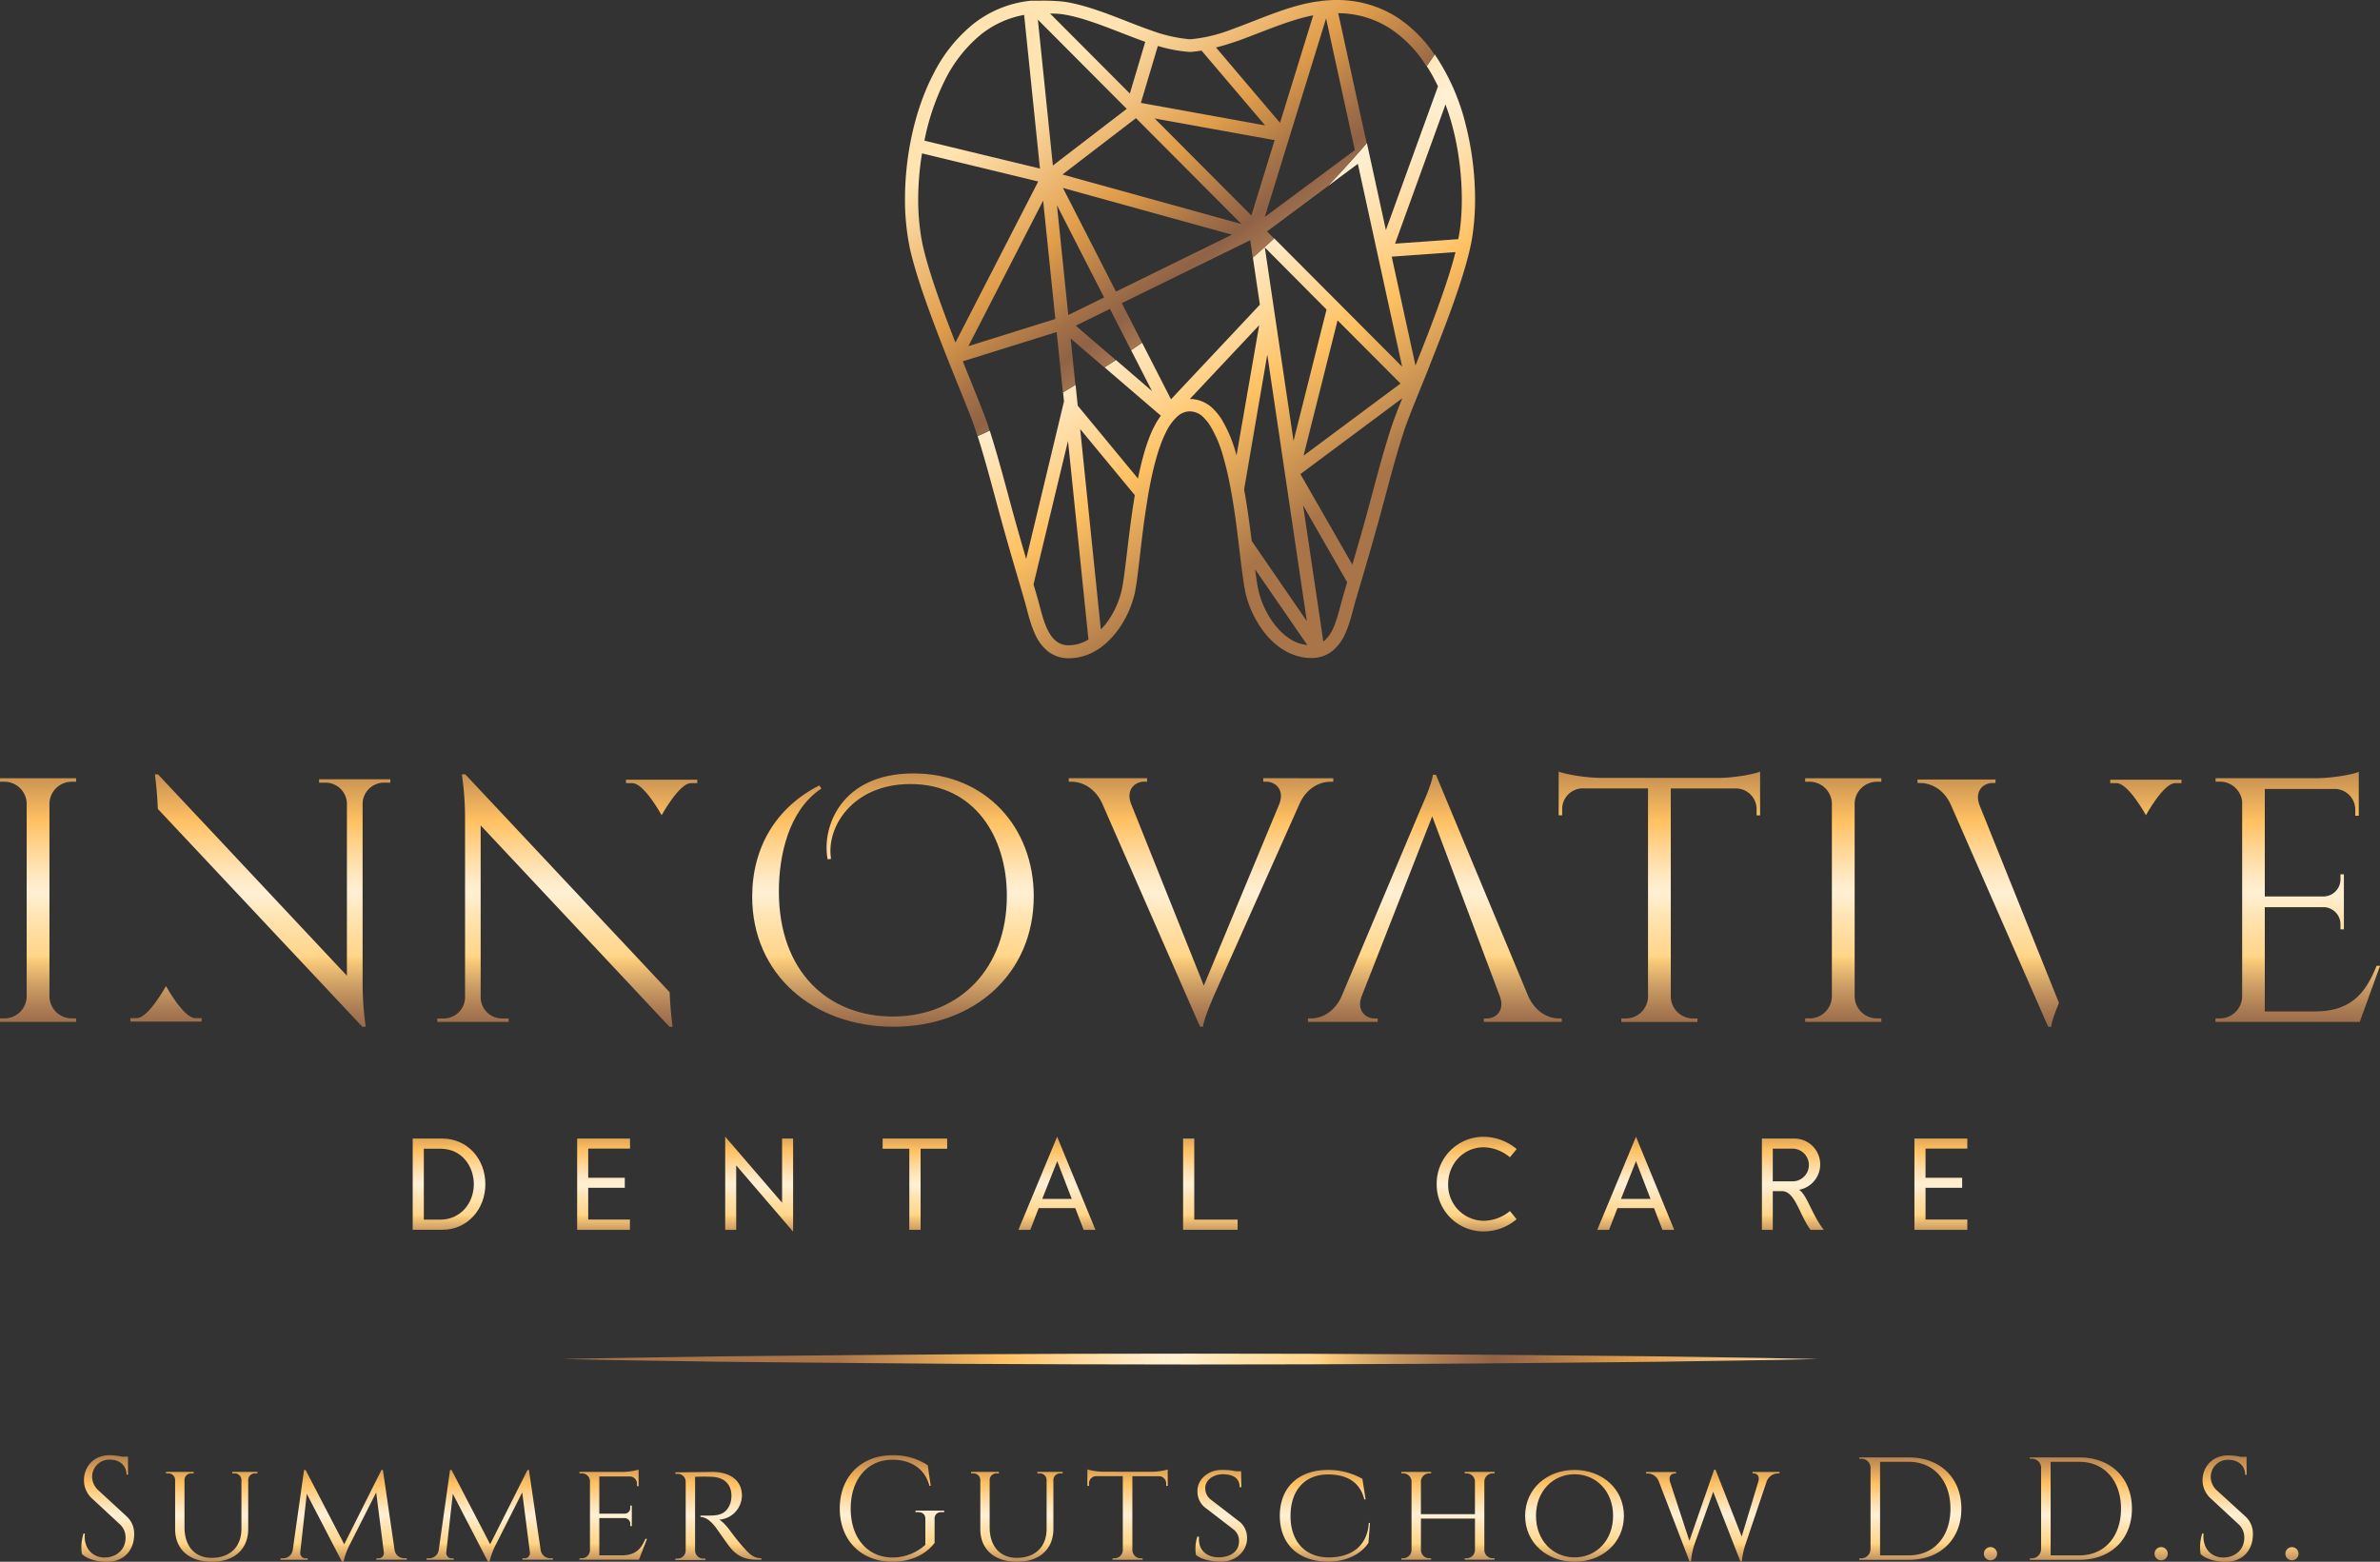 <svg id="Layer_1" data-name="Layer 1" xmlns="http://www.w3.org/2000/svg" xmlns:xlink="http://www.w3.org/1999/xlink" viewBox="0 0 951.54 624.5"><rect x="0" y="0" width="951.54" height="624.5" fill="#333333" stroke="none"/><defs><style>.cls-1{fill:url(#New_Gradient_Swatch_21);}.cls-2{fill:url(#New_Gradient_Swatch_21-2);}.cls-3{fill:url(#New_Gradient_Swatch_21-3);}.cls-4{fill:url(#New_Gradient_Swatch_21-4);}.cls-5{fill:url(#New_Gradient_Swatch_21-5);}.cls-6{fill:url(#New_Gradient_Swatch_21-6);}.cls-7{fill:url(#New_Gradient_Swatch_21-7);}.cls-8{fill:url(#New_Gradient_Swatch_21-8);}.cls-9{fill:url(#New_Gradient_Swatch_21-9);}.cls-10{fill:url(#New_Gradient_Swatch_21-10);}.cls-11{fill:url(#New_Gradient_Swatch_21-11);}.cls-12{fill:url(#New_Gradient_Swatch_21-12);}.cls-13{fill:url(#New_Gradient_Swatch_21-13);}.cls-14{fill:url(#New_Gradient_Swatch_21-14);}.cls-15{fill:url(#New_Gradient_Swatch_21-15);}.cls-16{fill:url(#New_Gradient_Swatch_21-16);}.cls-17{fill:url(#New_Gradient_Swatch_21-17);}.cls-18{fill:url(#New_Gradient_Swatch_21-18);}.cls-19{fill:url(#New_Gradient_Swatch_21-19);}.cls-20{fill:url(#New_Gradient_Swatch_21-20);}.cls-21{fill:url(#New_Gradient_Swatch_21-21);}.cls-22{fill:url(#New_Gradient_Swatch_21-22);}.cls-23{fill:url(#New_Gradient_Swatch_21-23);}.cls-24{fill:url(#New_Gradient_Swatch_21-24);}.cls-25{fill:url(#New_Gradient_Swatch_21-25);}.cls-26{fill:url(#New_Gradient_Swatch_21-26);}.cls-27{fill:url(#New_Gradient_Swatch_21-27);}.cls-28{fill:url(#New_Gradient_Swatch_21-28);}.cls-29{fill:url(#New_Gradient_Swatch_21-29);}.cls-30{fill:url(#New_Gradient_Swatch_21-30);}.cls-31{fill:url(#New_Gradient_Swatch_21-31);}.cls-32{fill:url(#New_Gradient_Swatch_21-32);}.cls-33{fill:url(#New_Gradient_Swatch_21-33);}.cls-34{fill:url(#New_Gradient_Swatch_21-34);}.cls-35{fill:url(#New_Gradient_Swatch_21-35);}.cls-36{fill:url(#New_Gradient_Swatch_21-36);}.cls-37{fill:url(#New_Gradient_Swatch_21-37);}.cls-38{fill:url(#New_Gradient_Swatch_21-38);}.cls-39{fill:url(#New_Gradient_Swatch_21-39);}.cls-40{fill:url(#New_Gradient_Swatch_21-40);}.cls-41{fill:url(#New_Gradient_Swatch_21-41);}.cls-42{fill:url(#New_Gradient_Swatch_21-42);}.cls-43{fill:url(#New_Gradient_Swatch_21-43);}.cls-44{fill:url(#New_Gradient_Swatch_21-44);}.cls-45{fill:url(#New_Gradient_Swatch_21-45);}.cls-46{fill:url(#New_Gradient_Swatch_21-46);}</style><linearGradient id="New_Gradient_Swatch_21" x1="468.36" y1="913.74" x2="468.36" y2="832.62" gradientUnits="userSpaceOnUse"><stop offset="0" stop-color="#ffe3b0"/><stop offset="0.18" stop-color="#e19d4a"/><stop offset="0.2" stop-color="#d59549"/><stop offset="0.28" stop-color="#a37047"/><stop offset="0.32" stop-color="#906246"/><stop offset="0.37" stop-color="#a87851"/><stop offset="0.43" stop-color="#cc9d64"/><stop offset="0.49" stop-color="#f9ca79"/><stop offset="0.5" stop-color="#ffd588"/><stop offset="0.59" stop-color="#ffe3b0"/><stop offset="0.65" stop-color="#fff0d4"/><stop offset="0.69" stop-color="#ffe8c1"/><stop offset="0.76" stop-color="#ffd490"/><stop offset="0.82" stop-color="#ffc162"/><stop offset="0.99" stop-color="#a97548"/></linearGradient><linearGradient id="New_Gradient_Swatch_21-2" x1="530.15" y1="913.74" x2="530.15" y2="832.62" xlink:href="#New_Gradient_Swatch_21"/><linearGradient id="New_Gradient_Swatch_21-3" x1="592.34" y1="913.73" x2="592.34" y2="832.62" xlink:href="#New_Gradient_Swatch_21"/><linearGradient id="New_Gradient_Swatch_21-4" x1="654.61" y1="913.74" x2="654.61" y2="832.62" xlink:href="#New_Gradient_Swatch_21"/><linearGradient id="New_Gradient_Swatch_21-5" x1="711.42" y1="913.75" x2="711.42" y2="832.62" xlink:href="#New_Gradient_Swatch_21"/><linearGradient id="New_Gradient_Swatch_21-6" x1="772.74" y1="913.74" x2="772.74" y2="832.62" xlink:href="#New_Gradient_Swatch_21"/><linearGradient id="New_Gradient_Swatch_21-7" x1="879.21" y1="913.74" x2="879.21" y2="832.62" xlink:href="#New_Gradient_Swatch_21"/><linearGradient id="New_Gradient_Swatch_21-8" x1="942.81" y1="913.75" x2="942.81" y2="832.62" xlink:href="#New_Gradient_Swatch_21"/><linearGradient id="New_Gradient_Swatch_21-9" x1="1005.6" y1="913.74" x2="1005.6" y2="832.62" xlink:href="#New_Gradient_Swatch_21"/><linearGradient id="New_Gradient_Swatch_21-10" x1="1064.8" y1="913.74" x2="1064.8" y2="832.62" xlink:href="#New_Gradient_Swatch_21"/><linearGradient id="New_Gradient_Swatch_21-11" x1="304.05" y1="854.58" x2="304.05" y2="684.98" xlink:href="#New_Gradient_Swatch_21"/><linearGradient id="New_Gradient_Swatch_21-12" x1="645.85" y1="854.57" x2="645.85" y2="684.98" xlink:href="#New_Gradient_Swatch_21"/><linearGradient id="New_Gradient_Swatch_21-13" x1="769" y1="854.57" x2="769" y2="684.98" xlink:href="#New_Gradient_Swatch_21"/><linearGradient id="New_Gradient_Swatch_21-14" x1="952.27" y1="854.58" x2="952.27" y2="684.97" xlink:href="#New_Gradient_Swatch_21"/><linearGradient id="New_Gradient_Swatch_21-15" x1="1025.8" y1="854.58" x2="1025.8" y2="684.98" xlink:href="#New_Gradient_Swatch_21"/><linearGradient id="New_Gradient_Swatch_21-16" x1="1207.48" y1="854.58" x2="1207.48" y2="684.98" xlink:href="#New_Gradient_Swatch_21"/><linearGradient id="New_Gradient_Swatch_21-17" x1="862.5" y1="854.58" x2="862.5" y2="684.98" xlink:href="#New_Gradient_Swatch_21"/><linearGradient id="New_Gradient_Swatch_21-18" x1="1083.74" y1="854.58" x2="1083.74" y2="684.98" xlink:href="#New_Gradient_Swatch_21"/><linearGradient id="New_Gradient_Swatch_21-19" x1="1146.77" y1="854.64" x2="1146.77" y2="684.97" xlink:href="#New_Gradient_Swatch_21"/><linearGradient id="New_Gradient_Swatch_21-20" x1="397.84" y1="854.58" x2="397.84" y2="684.98" xlink:href="#New_Gradient_Swatch_21"/><linearGradient id="New_Gradient_Swatch_21-21" x1="355.17" y1="854.59" x2="355.17" y2="684.95" xlink:href="#New_Gradient_Swatch_21"/><linearGradient id="New_Gradient_Swatch_21-22" x1="510.71" y1="854.58" x2="510.71" y2="684.98" xlink:href="#New_Gradient_Swatch_21"/><linearGradient id="New_Gradient_Swatch_21-23" x1="553.38" y1="854.64" x2="553.38" y2="684.97" xlink:href="#New_Gradient_Swatch_21"/><linearGradient id="New_Gradient_Swatch_21-24" x1="642.2" y1="320.96" x2="827.02" y2="589.94" xlink:href="#New_Gradient_Swatch_21"/><linearGradient id="New_Gradient_Swatch_21-25" x1="716.78" y1="413.54" x2="891.21" y2="644.09" xlink:href="#New_Gradient_Swatch_21"/><linearGradient id="New_Gradient_Swatch_21-26" x1="331.93" y1="1042.44" x2="331.93" y2="966.81" xlink:href="#New_Gradient_Swatch_21"/><linearGradient id="New_Gradient_Swatch_21-27" x1="373.46" y1="1042.44" x2="373.46" y2="966.81" xlink:href="#New_Gradient_Swatch_21"/><linearGradient id="New_Gradient_Swatch_21-28" x1="426.22" y1="1042.44" x2="426.22" y2="966.81" xlink:href="#New_Gradient_Swatch_21"/><linearGradient id="New_Gradient_Swatch_21-29" x1="484.61" y1="1042.44" x2="484.61" y2="966.81" xlink:href="#New_Gradient_Swatch_21"/><linearGradient id="New_Gradient_Swatch_21-30" x1="534.01" y1="1042.44" x2="534.01" y2="966.81" xlink:href="#New_Gradient_Swatch_21"/><linearGradient id="New_Gradient_Swatch_21-31" x1="576.07" y1="1042.44" x2="576.07" y2="966.81" xlink:href="#New_Gradient_Swatch_21"/><linearGradient id="New_Gradient_Swatch_21-32" x1="645.42" y1="1042.44" x2="645.42" y2="966.81" xlink:href="#New_Gradient_Swatch_21"/><linearGradient id="New_Gradient_Swatch_21-33" x1="695.37" y1="1042.44" x2="695.37" y2="966.81" xlink:href="#New_Gradient_Swatch_21"/><linearGradient id="New_Gradient_Swatch_21-34" x1="739.65" y1="1042.44" x2="739.65" y2="966.81" xlink:href="#New_Gradient_Swatch_21"/><linearGradient id="New_Gradient_Swatch_21-35" x1="777.09" y1="1042.44" x2="777.09" y2="966.81" xlink:href="#New_Gradient_Swatch_21"/><linearGradient id="New_Gradient_Swatch_21-36" x1="818.53" y1="1042.44" x2="818.53" y2="966.81" xlink:href="#New_Gradient_Swatch_21"/><linearGradient id="New_Gradient_Swatch_21-37" x1="867.73" y1="1042.44" x2="867.73" y2="966.81" xlink:href="#New_Gradient_Swatch_21"/><linearGradient id="New_Gradient_Swatch_21-38" x1="918.34" y1="1042.44" x2="918.34" y2="966.81" xlink:href="#New_Gradient_Swatch_21"/><linearGradient id="New_Gradient_Swatch_21-39" x1="973.61" y1="1042.44" x2="973.61" y2="966.81" xlink:href="#New_Gradient_Swatch_21"/><linearGradient id="New_Gradient_Swatch_21-40" x1="1052.58" y1="1042.44" x2="1052.58" y2="966.81" xlink:href="#New_Gradient_Swatch_21"/><linearGradient id="New_Gradient_Swatch_21-41" x1="1084.65" y1="1042.45" x2="1084.65" y2="966.8" xlink:href="#New_Gradient_Swatch_21"/><linearGradient id="New_Gradient_Swatch_21-42" x1="1120.8" y1="1042.44" x2="1120.8" y2="966.81" xlink:href="#New_Gradient_Swatch_21"/><linearGradient id="New_Gradient_Swatch_21-43" x1="1152.87" y1="1042.45" x2="1152.87" y2="966.8" xlink:href="#New_Gradient_Swatch_21"/><linearGradient id="New_Gradient_Swatch_21-44" x1="1179.01" y1="1042.44" x2="1179.01" y2="966.81" xlink:href="#New_Gradient_Swatch_21"/><linearGradient id="New_Gradient_Swatch_21-45" x1="1205.17" y1="1042.45" x2="1205.17" y2="966.8" xlink:href="#New_Gradient_Swatch_21"/><linearGradient id="New_Gradient_Swatch_21-46" x1="1012.08" y1="930.67" x2="619.69" y2="930.67" xlink:href="#New_Gradient_Swatch_21"/></defs><title>identalomaha-logo</title><path class="cls-1" d="M482.88,860.74c0,10.06-7.21,18.24-17.23,18.24H453.83V842.5h11.82C475.67,842.5,482.88,850.57,482.88,860.74Zm-4.61,0c0-6.92-4.6-14.18-13.37-14.18h-6.62v28.36h6.62C472.81,874.92,478.27,868.45,478.27,860.74Z" transform="translate(-288.83 -387.23)"/><path class="cls-2" d="M524,846.51v11.67h14.63v4H524v12.73h16.68V879H519.58V842.5h21.14v4Z" transform="translate(-288.83 -387.23)"/><path class="cls-3" d="M605.92,879.72l-22.75-26.5V879h-4.4V841.75l22.74,26.41V842.5h4.41Z" transform="translate(-288.83 -387.23)"/><path class="cls-4" d="M667.52,846.56H656.89V879h-4.51V846.56H641.71V842.5h25.81Z" transform="translate(-288.83 -387.23)"/><path class="cls-5" d="M718.73,870.3H704.1L700.75,879H696l15.48-37.23L726.8,879h-4.72Zm-1.4-3.66-5.81-15.12-6,15.12Z" transform="translate(-288.83 -387.23)"/><path class="cls-6" d="M783.63,874.92V879H761.84V842.5h4.46v32.42Z" transform="translate(-288.83 -387.23)"/><path class="cls-7" d="M863.23,860.74A18.69,18.69,0,0,1,882,841.8a20.65,20.65,0,0,1,13.21,4.91l-2.7,3.26a17.17,17.17,0,0,0-10.42-4c-8,0-14.28,6.47-14.28,14.74a14.34,14.34,0,0,0,14.28,14.68,16.76,16.76,0,0,0,10.42-3.91l2.66,3.26A20.13,20.13,0,0,1,882,879.62,18.68,18.68,0,0,1,863.23,860.74Z" transform="translate(-288.83 -387.23)"/><path class="cls-8" d="M950.12,870.3H935.5L932.14,879h-4.71l15.48-37.23L958.19,879h-4.71Zm-1.4-3.66-5.81-15.12-6,15.12Z" transform="translate(-288.83 -387.23)"/><path class="cls-9" d="M1018,879h-5.31c-4.56-6.17-6.15-15.48-11.46-15.48h-3.63V879h-4.35V842.5h12.94a10.33,10.33,0,0,1,1.91,20.49C1011.36,865.05,1013.18,872.92,1018,879Zm-12.51-19.39a6.54,6.54,0,1,0,0-13.08h-7.89v13.08Z" transform="translate(-288.83 -387.23)"/><path class="cls-10" d="M1058.67,846.51v11.67h14.64v4h-14.64v12.73h16.71V879h-21.15V842.5h21.15v4Z" transform="translate(-288.83 -387.23)"/><path class="cls-11" d="M319.27,795.85H288.83l0-1.4h1.76a8.92,8.92,0,0,0,8.91-8.74v-77.2a8.91,8.91,0,0,0-8.91-8.69h-1.76l0-1.4h30.44l0,1.4h-1.76a8.91,8.91,0,0,0-8.91,8.66v77.23a8.92,8.92,0,0,0,8.91,8.74h1.76Z" transform="translate(-288.83 -387.23)"/><path class="cls-12" d="M619.73,730.85c-2.48-12.66,5.18-34.36,34.26-34.36s48.14,21.7,48.14,49.11c0,31-23.79,52.19-56.08,52.19-32,0-56.49-20.87-56.49-52,0-19.76,9.6-35.77,26.84-44.49l.83,1.24c-13.06,8.6-17,26.7-17,41.16,0,32.29,19.9,50,45.51,50,26.72,0,45.64-19.23,45.64-48.3,0-23.38-12.8-44.66-38.54-44.66-23.11,0-33.82,17.24-31.76,29.91Z" transform="translate(-288.83 -387.23)"/><path class="cls-13" d="M821.89,698.42v1.41h-1.22c-4.24,0-9.37,2.49-12.19,8.61l-33.46,75s-5.15,11.27-5.15,14.33h-1.25l-39.11-89.24c-2.82-6.2-8-8.72-12.28-8.72h-1.11v-1.41h31.33v1.39h-1.22c-3.59,0-7.28,3.13-5.26,8.67l29.16,72.91,30.27-72.88c2-5.57-1.7-8.7-5.29-8.7h-1.23v-1.39Z" transform="translate(-288.83 -387.23)"/><path class="cls-14" d="M975.77,698.3c6,0,14.16-1.44,16.76-2.53v17.5l-1.4,0v-2.48a8.28,8.28,0,0,0-7.94-8.28H956.82v83.35a8.92,8.92,0,0,0,8.91,8.63h1.76l0,1.39H937.05l0-1.39h1.76a8.92,8.92,0,0,0,8.91-8.52V702.48h-26.4a8.28,8.28,0,0,0-7.93,8.28v2.48l-1.4,0v-17.5c2.61,1.09,10.74,2.5,16.76,2.53Z" transform="translate(-288.83 -387.23)"/><path class="cls-15" d="M1041,795.85h-30.46l0-1.4h1.78a8.91,8.91,0,0,0,8.9-8.74v-77.2a8.9,8.9,0,0,0-8.9-8.69h-1.78l0-1.4H1041l0,1.4h-1.76a8.91,8.91,0,0,0-8.91,8.66v77.23a8.91,8.91,0,0,0,8.91,8.74H1041Z" transform="translate(-288.83 -387.23)"/><path class="cls-16" d="M1232.28,795.85h-57.69l0-1.39h1.76a8.92,8.92,0,0,0,8.91-8.75V707.78a8.92,8.92,0,0,0-8.87-8h-1.76l0-1.38h40.67c6-.06,14-1.44,16.59-2.53v17.56l-1.4,0V711a8.33,8.33,0,0,0-7.79-8.3h-28.39v43h23.53a6.87,6.87,0,0,0,6.73-6.87v-2l1.36,0v22l-1.36,0v-2a6.86,6.86,0,0,0-6.59-6.86h-23.67v41.7h20c14.75,0,20.39-7.63,24.7-18.23h1.38Z" transform="translate(-288.83 -387.23)"/><path class="cls-17" d="M912.08,794.47c-4.24,0-9.36-2.55-12.16-8.71l-37-88.74h-1.25c0,3.05-5.12,14.27-5.12,14.27l-31.4,74.47c-2.82,6.16-7.92,8.71-12.13,8.71h-1.25v1.39h27.87v-1.37h-1.21c-3.56,0-7.25-3.11-5.3-8.62l28.31-72.22,27.1,72.14c2,5.54-1.69,8.7-5.26,8.7h-1.21v1.37h31.16v-1.39Z" transform="translate(-288.83 -387.23)"/><path class="cls-18" d="M1085.42,700.32h1.22v-1.38h-31.18v1.39h1.12c4.29,0,9.42,2.52,12.2,8.68l38.92,88.79h1.24c0-1.73,1.63-6.08,3.08-9.53L1080.18,709C1078.19,703.42,1081.86,700.32,1085.42,700.32Z" transform="translate(-288.83 -387.23)"/><path class="cls-19" d="M1132.51,699l0,1.38h2.56c4.67,0,11.72,12.82,11.72,12.82s7-12.82,11.67-12.82H1161l0-1.38Z" transform="translate(-288.83 -387.23)"/><path class="cls-20" d="M433.7,797.8h1.36a122,122,0,0,1-1.26-17.3V708.6a8.55,8.55,0,0,1,8.54-8.41h2.55l0-1.37H416.4l0,1.37H419a8.55,8.55,0,0,1,8.53,8.28V777.4L352,696.87h-1.25s.91,6.39,1.18,13.81Z" transform="translate(-288.83 -387.23)"/><path class="cls-21" d="M369.44,795.72l0-1.37h-2.55c-4.67,0-11.7-12.82-11.7-12.82s-7.05,12.82-11.68,12.82h-2.55l0,1.37Z" transform="translate(-288.83 -387.23)"/><path class="cls-22" d="M474.85,696.87h-1.36a121.26,121.26,0,0,1,1.27,17.3v71.91a8.55,8.55,0,0,1-8.55,8.4h-2.55l0,1.38h28.51l0-1.38h-2.55A8.54,8.54,0,0,1,481,786.2V717.28l75.49,80.52h1.25s-.91-6.39-1.18-13.81Z" transform="translate(-288.83 -387.23)"/><path class="cls-23" d="M539.11,699l0,1.38h2.55c4.67,0,11.7,12.82,11.7,12.82s7.05-12.82,11.68-12.82h2.56V699Z" transform="translate(-288.83 -387.23)"/><path class="cls-24" d="M875.53,440h0v0h0c-.24-1.05-.5-2.12-.79-3.21v-.1A87.68,87.68,0,0,0,862.46,409c-1.06,1.55-2.12,3.11-3.2,4.66a71.1,71.1,0,0,1,4.48,8.11l-20.82,57.46-7.6-34.81q-7.59,8.83-15.83,17.41l12.22-9.08,17.71,81.12-51.15-51.33c-2.81,2.57-5.63,5.14-8.54,7.66l2.81,18.88h0l-.09.07L757,546.9l-11.57-22.64c-1.46,1-2.91,2-4.38,3l8.36,16.34L735,531.19c-1.53,1-3.06,2-4.59,2.92l22.54,19.35a30.68,30.68,0,0,0-2.53,4.06l.54.27-.54-.27c-3,5.76-5,13.19-6.63,21.06l-24.08-29.14-.86-8.34c-1.67,1-3.34,2-5,3l.37,3.58v.05l-15.12,63c-1.75-6-3.48-12-5.17-18.12-3-11-6-22.56-9.39-33.2-1.61.77-3.22,1.48-4.84,2.23,3.27,10.24,6.14,21.47,9.1,32.28,2.26,8.21,4.56,16.17,6.92,24.17h0c.88,3,1.75,5.94,2.63,9h0c1.18,3.93,2.22,9.44,4.55,14.23a17.94,17.94,0,0,0,4.91,6.36,13.26,13.26,0,0,0,8.35,2.77h.08a20.31,20.31,0,0,0,5.16-.7c5.91-1.54,10.61-5.55,14.13-10.24a40.83,40.83,0,0,0,7-15.12v0C744,617.2,745,603,747.3,588.76l.2-1.3.21-1.31h0c1.69-10.08,4.06-19.89,7.41-26.36h0a20,20,0,0,1,4.54-6.12h0a7.38,7.38,0,0,1,4.92-1.95,7.88,7.88,0,0,1,5.7,2.71v0h0a15.84,15.84,0,0,1,1.9,2.31l.39.57A48.82,48.82,0,0,1,778,570.28h0c2.61,9,4.27,20,5.53,30s2.14,18.84,3.27,24a37.79,37.79,0,0,0,2.47,7.37c3.49,7.75,9.66,15.6,18.63,18h0a20.56,20.56,0,0,0,5.14.7h.07a13.31,13.31,0,0,0,8.77-3.11,19.3,19.3,0,0,0,4.93-7h0c2-4.52,3-9.57,4.11-13.27h0c3.31-11.14,6.47-21.87,9.56-33.15,3.28-12,6.42-24.54,10.14-35.62.44-1.26,1.1-3,1.89-5.06h0c1.93-5,4.85-12,8-19.93l0-.08.06-.16h0c6.26-15.67,13.45-34.44,16.2-47.36a69.79,69.79,0,0,0,1.13-7h0a98.52,98.52,0,0,0,.67-11.79A122.27,122.27,0,0,0,875.53,440ZM720,644.72l.14.59-.15-.59a15,15,0,0,1-3.78.54,7.84,7.84,0,0,1-5.09-1.65c-2-1.52-3.59-4.37-4.76-7.72s-2-7.08-2.94-10.29c-.46-1.58-.92-3.12-1.37-4.67l0-.06,13.77-57.35L724,642.94A15.91,15.91,0,0,1,720,644.72Zm22.52-59.39h0c-.07.44-.15.88-.22,1.33v0l-.2,1.29c-2.28,14.43-3.41,28.9-4.81,35.26a35.82,35.82,0,0,1-6.1,13.19,26.64,26.64,0,0,1-2.24,2.49l-8.26-80.1,21.84,26.44Zm106.25-44.74L810,569.45l13.6-54.12ZM819.19,511,806,563.56l-11.49-77.39Zm-36,58.37c0-.13-.06-.27-.1-.4h0a54,54,0,0,0-6-14.32l0,0,0,0-.41-.6,0,0a22.78,22.78,0,0,0-2.42-2.94h0l-.07-.07h0v0a13.31,13.31,0,0,0-9.49-4.27h-.16l27.73-29.51Zm5.58,30.35c-.69-5.42-1.51-11.16-2.53-16.8L795.5,529,811.31,635.6l-22-32C789.1,602.31,788.94,601,788.77,599.67Zm20.48,45.05c-6.49-1.61-12.08-8.14-15.13-15.07l-.55.24.55-.24a34.08,34.08,0,0,1-2.16-6.41c-.44-2-.87-4.94-1.32-8.4l20.87,30.29A14.88,14.88,0,0,1,809.25,644.72ZM825.8,625.6h0c-1.14,4-2.16,8.82-3.87,12.65a14.5,14.5,0,0,1-3.55,5.14,5.11,5.11,0,0,1-.48.33l-8.09-54.42,17.63,30.74C826.89,621.9,826.36,623.73,825.8,625.6Zm21.72-74.21h0c-.8,2.1-1.45,3.85-1.93,5.22v0c-3.82,11.34-7,24-10.23,35.9-1.91,7-3.87,13.72-5.85,20.5l-20.76-36.2,40.72-30.33C848.75,548.27,848.08,550,847.52,551.39Zm8.11-20.23v.05h0l-.07.18-.81,2-9.5-43.53,25.5-1.82C867.69,500.18,861.31,517,855.63,531.16Zm17-53v0c-.19,1.64-.47,3.17-.77,4.7l-25.28,1.8L866.75,429c1,2.75,1.93,5.55,2.69,8.42h0l.24.92h0c.23.91.46,1.83.68,2.77h0a117.44,117.44,0,0,1,2.91,25.76A97.3,97.3,0,0,1,872.64,478.12Z" transform="translate(-288.83 -387.23)"/><path class="cls-25" d="M683.61,556.65v0c-.49-1.44-1.22-3.38-2.12-5.69-1.94-5-4.72-11.75-7.72-19.25L711.3,520l2.48,24.12c1.69-1,3.36-2,5-3l-1.91-18.55,13.47,11.56c1.53-1,3.06-1.94,4.59-2.92l-16-13.75,13.67-6.7,8.45,16.53c1.47-1,2.92-2,4.38-3l-8.09-15.84,51.35-25.17,1,7c2.91-2.52,5.73-5.09,8.54-7.66l-2.83-2.85,24-17.86q8.22-8.6,15.83-17.41l-11.37-52a39,39,0,0,1,20.22,5.79,48.52,48.52,0,0,1,15.09,15.49c1.08-1.55,2.14-3.11,3.2-4.66A53.31,53.31,0,0,0,847,393.89a44.69,44.69,0,0,0-23.86-6.66h-.06c-1.65,0-3.34.11-5,.27l-.46,0-1,.21v0c-.53.06-1.07.1-1.66.19-11,1.64-22.83,7.16-33.11,10.86h0l-.72.27h0l-1,.38h0a59.89,59.89,0,0,1-15.51,3.53,60,60,0,0,1-15.52-3.53h0c-10.66-3.68-23.29-9.78-34.88-11.51a80.79,80.79,0,0,0-9.37-.4c-1,0-2,0-2.77,0s-1.25,0-1.71.09h-.08a44.12,44.12,0,0,0-22.81,9.62,60.61,60.61,0,0,0-15.27,19.2c-8.06,15.33-11.55,34.08-11.56,50.42a96.34,96.34,0,0,0,1.21,15.7c.14.82.28,1.62.44,2.41h0l.06.33h0l.06.34v.05l0,.05c1.7,8,5.07,18.08,8.87,28.38,5.43,14.75,11.75,29.77,15.24,38.69.88,2.26,1.59,4.16,2,5.48.37,1.08.71,2.24,1.06,3.35,1.62-.75,3.23-1.46,4.84-2.23C684.18,558.46,683.91,557.52,683.61,556.65Zm-7.61-31,29.88-58.19,4.88,47.31Zm39.93-12.45-4.52-43.89,18.85,36.87ZM735,503.83,713.8,462.38l67.58,18.7ZM713.63,457,743,434.48l42.18,42.33Zm36.85-22.4,47.95,8.67-9.29,30.13Zm68.53-40,11.49,52.65-36,26.74Zm-37.1,9.6c.53-.18,1-.37,1.44-.52l.06,0,.07,0c9.95-3.6,20.94-8.53,30.38-10.32l-13.27,43L775,406.22C777.28,405.64,779.55,405,781.91,404.17Zm-30.16,1.41A59.13,59.13,0,0,0,764.41,408h.38c1.48-.1,3-.3,4.42-.54l25.42,29.91-49.67-9ZM713.39,392.9c10.15,1.47,22.43,7.2,33.32,11.06l-6.16,20.67-31.9-32C710.64,392.67,712.49,392.76,713.39,392.9Zm25.91,37.86-29.52,22.66-6-58.32ZM666.91,418.7a55.65,55.65,0,0,1,14-17.59,38.67,38.67,0,0,1,17.37-7.92l6.33,61.44-46.19-11.16A94.5,94.5,0,0,1,666.91,418.7Zm-.62,93.64c-3.76-10.18-7.07-20.17-8.67-27.67l-.06-.32v0h0l-.06-.34h0c-.15-.75-.29-1.5-.42-2.28a91.43,91.43,0,0,1-1.15-14.89,116.36,116.36,0,0,1,1.52-18.28l46.47,11.24-33.1,64.41C669.29,520.28,667.76,516.31,666.29,512.34Z" transform="translate(-288.83 -387.23)"/><path class="cls-26" d="M339.53,993.65a9.2,9.2,0,0,1,2.94,7.13c0,6.48-4.22,11-11,11-2.87,0-7.61-.82-9.91-3.2a17.89,17.89,0,0,1,.68-8.16h.51c-.59,6,3.23,9.89,8.44,9.6,4.27-.24,7.84-3.16,7.84-7.84a7.1,7.1,0,0,0-2.3-5.45l-11.21-10.41A9.83,9.83,0,0,1,322.4,979c0-4.94,3.62-9.89,10.29-9.89a25.57,25.57,0,0,1,5,.6H340v7.18h-.56c0-3.75-2.94-6-6.58-6a6.86,6.86,0,0,0-7.2,6.73A7.35,7.35,0,0,0,328,983Z" transform="translate(-288.83 -387.23)"/><path class="cls-27" d="M391.75,975.8v.58h-.87a2.69,2.69,0,0,0-2.81,2.47v19.69c0,8.18-5.55,13.19-14.59,13.19s-14.63-5-14.63-13.1V978.92a2.68,2.68,0,0,0-2.82-2.54h-.86v-.58h11.1v.58h-.86a2.68,2.68,0,0,0-2.82,2.54v19c0,7.59,4.12,12.25,10.84,12.25,7.38,0,11.91-4.41,11.93-11.6V978.88a2.69,2.69,0,0,0-2.81-2.5h-.87v-.58Z" transform="translate(-288.83 -387.23)"/><path class="cls-28" d="M446.6,1007.12a3.86,3.86,0,0,0,4,3.2h.87v.59H439.3v-.56h.86a2.1,2.1,0,0,0,2.15-2.26L439.23,984l-11,21.75a29.24,29.24,0,0,0-2.08,6h-.58l-14.09-27.19-2.63,23.55a2.15,2.15,0,0,0,2.15,2.26h.85v.56H401v-.59h.87a3.86,3.86,0,0,0,4-3.32l4.53-32H411l15.45,29.72L441.35,975h.56Z" transform="translate(-288.83 -387.23)"/><path class="cls-29" d="M505,1007.12a3.86,3.86,0,0,0,4,3.2h.87v.59H497.7v-.56h.85a2.1,2.1,0,0,0,2.15-2.26L497.62,984l-11,21.75a29.24,29.24,0,0,0-2.08,6h-.58l-14.09-27.19-2.63,23.55a2.15,2.15,0,0,0,2.15,2.26h.85v.56H459.37v-.59h.87a3.86,3.86,0,0,0,4-3.32l4.53-32h.58l15.45,29.72L499.74,975h.56Z" transform="translate(-288.83 -387.23)"/><path class="cls-30" d="M544.29,1010.91H520.51v-.58h.81a3.28,3.28,0,0,0,3.38-3.11V979.45a3.18,3.18,0,0,0-3.38-3.07h-.81v-.58h17.1a25.31,25.31,0,0,0,6.53-.92v6.62h-.63v-.89a2.9,2.9,0,0,0-2.94-3H528.44v14.88h10a2.27,2.27,0,0,0,2.37-2.48v-.74h.63v8.22h-.63v-.74a2.27,2.27,0,0,0-2.24-2.48H528.44v14.89h9.15c5.62-.08,7.63-2.82,9.29-6.61h.63Z" transform="translate(-288.83 -387.23)"/><path class="cls-31" d="M573.56,975.8c7.37,0,11.9,3.56,11.9,9.47a9.82,9.82,0,0,1-9.1,9.64c1.27.58,3.25,2.81,4.51,4.59,0,0,2.69,3.66,5.12,6.38s4,4.41,7.26,4.44v.59h-1.84c-6.48,0-9-2.95-10.87-5.15-.66-.8-5.27-7.44-5.73-8-1.59-2-3.62-3.94-5.93-3.94v-.54s1.44,0,3.35,0c3.24-.08,6.93-.12,8.61-5a10.29,10.29,0,0,0,.41-3.33c-.13-4.39-3.08-7-7.79-7.2-3.29-.17-6.17,0-6.73,0v29.53a3.25,3.25,0,0,0,3.33,3.17h.79v.59h-12v-.59h.79a3.25,3.25,0,0,0,3.33-3.09v-27.8a3.19,3.19,0,0,0-3.33-3h-.79v-.58Z" transform="translate(-288.83 -387.23)"/><path class="cls-32" d="M665.42,991.87c-1.89,0-2.95,1-2.93,2.64v9.68c-2.66,3.55-8.13,7.54-16.92,7.54-12.44-.06-21-8.57-21-21.3s8.59-21.3,21-21.3a24.87,24.87,0,0,1,14.18,4l1.18,8.26h-.49c-1.77-6.69-7.13-10.46-14.86-10.46-9.92,0-16.64,7.82-16.64,19.55s6.72,19.5,16.64,19.55a19.63,19.63,0,0,0,13.21-5.07V994.54c0-1.71-1.12-2.67-3-2.67h-.93v-.59h11.47v.59Z" transform="translate(-288.83 -387.23)"/><path class="cls-33" d="M713.67,975.8v.58h-.87a2.7,2.7,0,0,0-2.82,2.47v19.69c0,8.18-5.55,13.19-14.58,13.19s-14.64-5-14.64-13.1V978.92a2.68,2.68,0,0,0-2.81-2.54h-.87v-.58h11.11v.58h-.87a2.68,2.68,0,0,0-2.82,2.54v19c0,7.59,4.12,12.25,10.84,12.25,7.38,0,11.92-4.41,11.93-11.6V978.88a2.68,2.68,0,0,0-2.81-2.5h-.87v-.58Z" transform="translate(-288.83 -387.23)"/><path class="cls-34" d="M749.16,975.74a24.74,24.74,0,0,0,6.54-.92v6.59h-.62v-.9a2.91,2.91,0,0,0-2.93-3H741.56v29.73a3.34,3.34,0,0,0,3.43,3.1h.68v.59H733.62v-.59h.68a3.34,3.34,0,0,0,3.43-3.17V977.49h-10.6a2.9,2.9,0,0,0-2.92,3v.9h-.63v-6.59a24.77,24.77,0,0,0,6.52.92Z" transform="translate(-288.83 -387.23)"/><path class="cls-35" d="M784.77,996a8.36,8.36,0,0,1,2.64,6.28c.05,5.23-4.58,9.43-10.35,9.43-3.47,0-8-.85-10.1-2.76a16.07,16.07,0,0,1,.58-7.27h.68c-.52,5.28,3,8.42,8.2,8.27,4.83-.14,7.79-2.66,7.79-6.46a5.77,5.77,0,0,0-2.13-4.63l-11.7-9a8.17,8.17,0,0,1-2.8-6.32c-.07-4.75,4.26-8.54,9.67-8.54a25.76,25.76,0,0,1,5.79.54h2l.09,6.36h-.67c0-3.24-2.17-5.17-6.76-5.17-3.91,0-7.06,2.47-7,5.58a5.62,5.62,0,0,0,2.3,4.61Z" transform="translate(-288.83 -387.23)"/><path class="cls-36" d="M836.56,996.16l-.62,8c-3,4.68-9.2,7.54-16.12,7.54-11.85-.05-19.31-7-19.31-18.37S808,975,819.82,975a27.7,27.7,0,0,1,13.7,3.55l1.3,8.26h-.52c-1.79-7.17-7.25-10-14.51-10-9.26,0-15,6.31-15,16.62,0,10.12,5.8,16.48,15.1,16.56,8.72.08,15.57-4.15,16.2-13.74Z" transform="translate(-288.83 -387.23)"/><path class="cls-37" d="M874.44,1010.91v-.59h.68a3.34,3.34,0,0,0,3.41-3.12V994.46h-21.6v12.73a3.33,3.33,0,0,0,3.41,3.13H861v.59H849.09v-.59h.68a3.32,3.32,0,0,0,3.4-3.17v-27.6a3.32,3.32,0,0,0-3.41-3.17h-.67v-.59H861v.59h-.68a3.34,3.34,0,0,0-3.4,3.08V992.7h21.6V979.55a3.33,3.33,0,0,0-3.41-3.17h-.68v-.59h11.93v.59h-.67a3.34,3.34,0,0,0-3.41,3.07v27.76a3.34,3.34,0,0,0,3.41,3.11h.67v.59Z" transform="translate(-288.83 -387.23)"/><path class="cls-38" d="M938.08,993.35c0,10.88-8.83,18.38-19.74,18.38s-19.75-7.5-19.75-18.38S907.42,975,918.34,975,938.08,982.48,938.08,993.35Zm-4.33,0c0-9.89-6.81-16.62-15.41-16.62s-15.41,6.73-15.41,16.62,6.8,16.63,15.41,16.63S933.75,1003.25,933.75,993.35Z" transform="translate(-288.83 -387.23)"/><path class="cls-39" d="M1000.31,975.8v.58h-.46a4.92,4.92,0,0,0-4.78,3.48l-8.5,25.25a28.6,28.6,0,0,0-1.34,6.5h-.57l-10.88-27.87-7.61,21.36a29.1,29.1,0,0,0-1.27,6.51h-.57l-12.29-32a4.86,4.86,0,0,0-4.64-3.2h-.48v-.58h12v.58h-.46c-1.2,0-2.58.87-2,3.17l7.8,23.79,9.89-28.46.57,0,10.45,26.73,6.57-21.71c.83-2.51-.51-3.54-1.76-3.54h-.46v-.58Z" transform="translate(-288.83 -387.23)"/><path class="cls-40" d="M1052,970c12.5,0,21,8.2,21,20.5s-8.52,20.46-21,20.46h-19.81v-.59h.74a3.74,3.74,0,0,0,3.75-3.67V973.88a3.61,3.61,0,0,0-3.73-3.35h-.74V970Zm-11.5,39.18H1052c10,0,16.63-7.47,16.63-18.68s-6.66-18.74-16.63-18.74h-11.5Z" transform="translate(-288.83 -387.23)"/><path class="cls-41" d="M1082,1008.51a2.64,2.64,0,1,1,2.64,2.63A2.64,2.64,0,0,1,1082,1008.51Z" transform="translate(-288.83 -387.23)"/><path class="cls-42" d="M1120.19,970c12.5,0,21,8.2,21,20.5s-8.52,20.46-21,20.46h-19.81v-.59h.74a3.74,3.74,0,0,0,3.75-3.67V973.88a3.61,3.61,0,0,0-3.73-3.35h-.74V970Zm-11.5,39.18h11.5c10,0,16.63-7.47,16.63-18.68s-6.65-18.74-16.63-18.74h-11.5Z" transform="translate(-288.83 -387.23)"/><path class="cls-43" d="M1150.23,1008.51a2.64,2.64,0,1,1,2.64,2.63A2.64,2.64,0,0,1,1150.23,1008.51Z" transform="translate(-288.83 -387.23)"/><path class="cls-44" d="M1186.61,993.65a9.23,9.23,0,0,1,2.94,7.13c0,6.48-4.22,11-11,11-2.87,0-7.61-.82-9.91-3.2a17.75,17.75,0,0,1,.68-8.16h.51c-.59,6,3.23,9.89,8.44,9.6,4.27-.24,7.84-3.16,7.84-7.84a7.1,7.1,0,0,0-2.3-5.45l-11.21-10.41a9.83,9.83,0,0,1-3.17-7.25c0-4.94,3.62-9.89,10.29-9.89a25.57,25.57,0,0,1,5,.6h2.31v7.18h-.56c0-3.75-2.94-6-6.58-6a6.86,6.86,0,0,0-7.2,6.73,7.37,7.37,0,0,0,2.35,5.4Z" transform="translate(-288.83 -387.23)"/><path class="cls-45" d="M1202.54,1008.51a2.63,2.63,0,1,1,2.63,2.63A2.64,2.64,0,0,1,1202.54,1008.51Z" transform="translate(-288.83 -387.23)"/><path class="cls-46" d="M513.48,930.67l21.58-.42,24.77-.38c9.57-.16,20.36-.33,32.13-.42l38-.36,42.42-.33,45.37-.19,46.84-.07,46.84.07,45.37.19c29.42.13,56.89.5,80.43.69,11.77.08,22.56.26,32.13.41l24.76.39,21.58.42-21.58.43-24.76.38c-9.57.16-20.36.33-32.13.42-23.54.19-51,.56-80.43.69l-45.37.19-46.84.07-46.84-.08-45.37-.18L630,932.25l-38-.36c-11.77-.08-22.56-.26-32.13-.41l-24.77-.39Z" transform="translate(-288.83 -387.23)"/></svg>